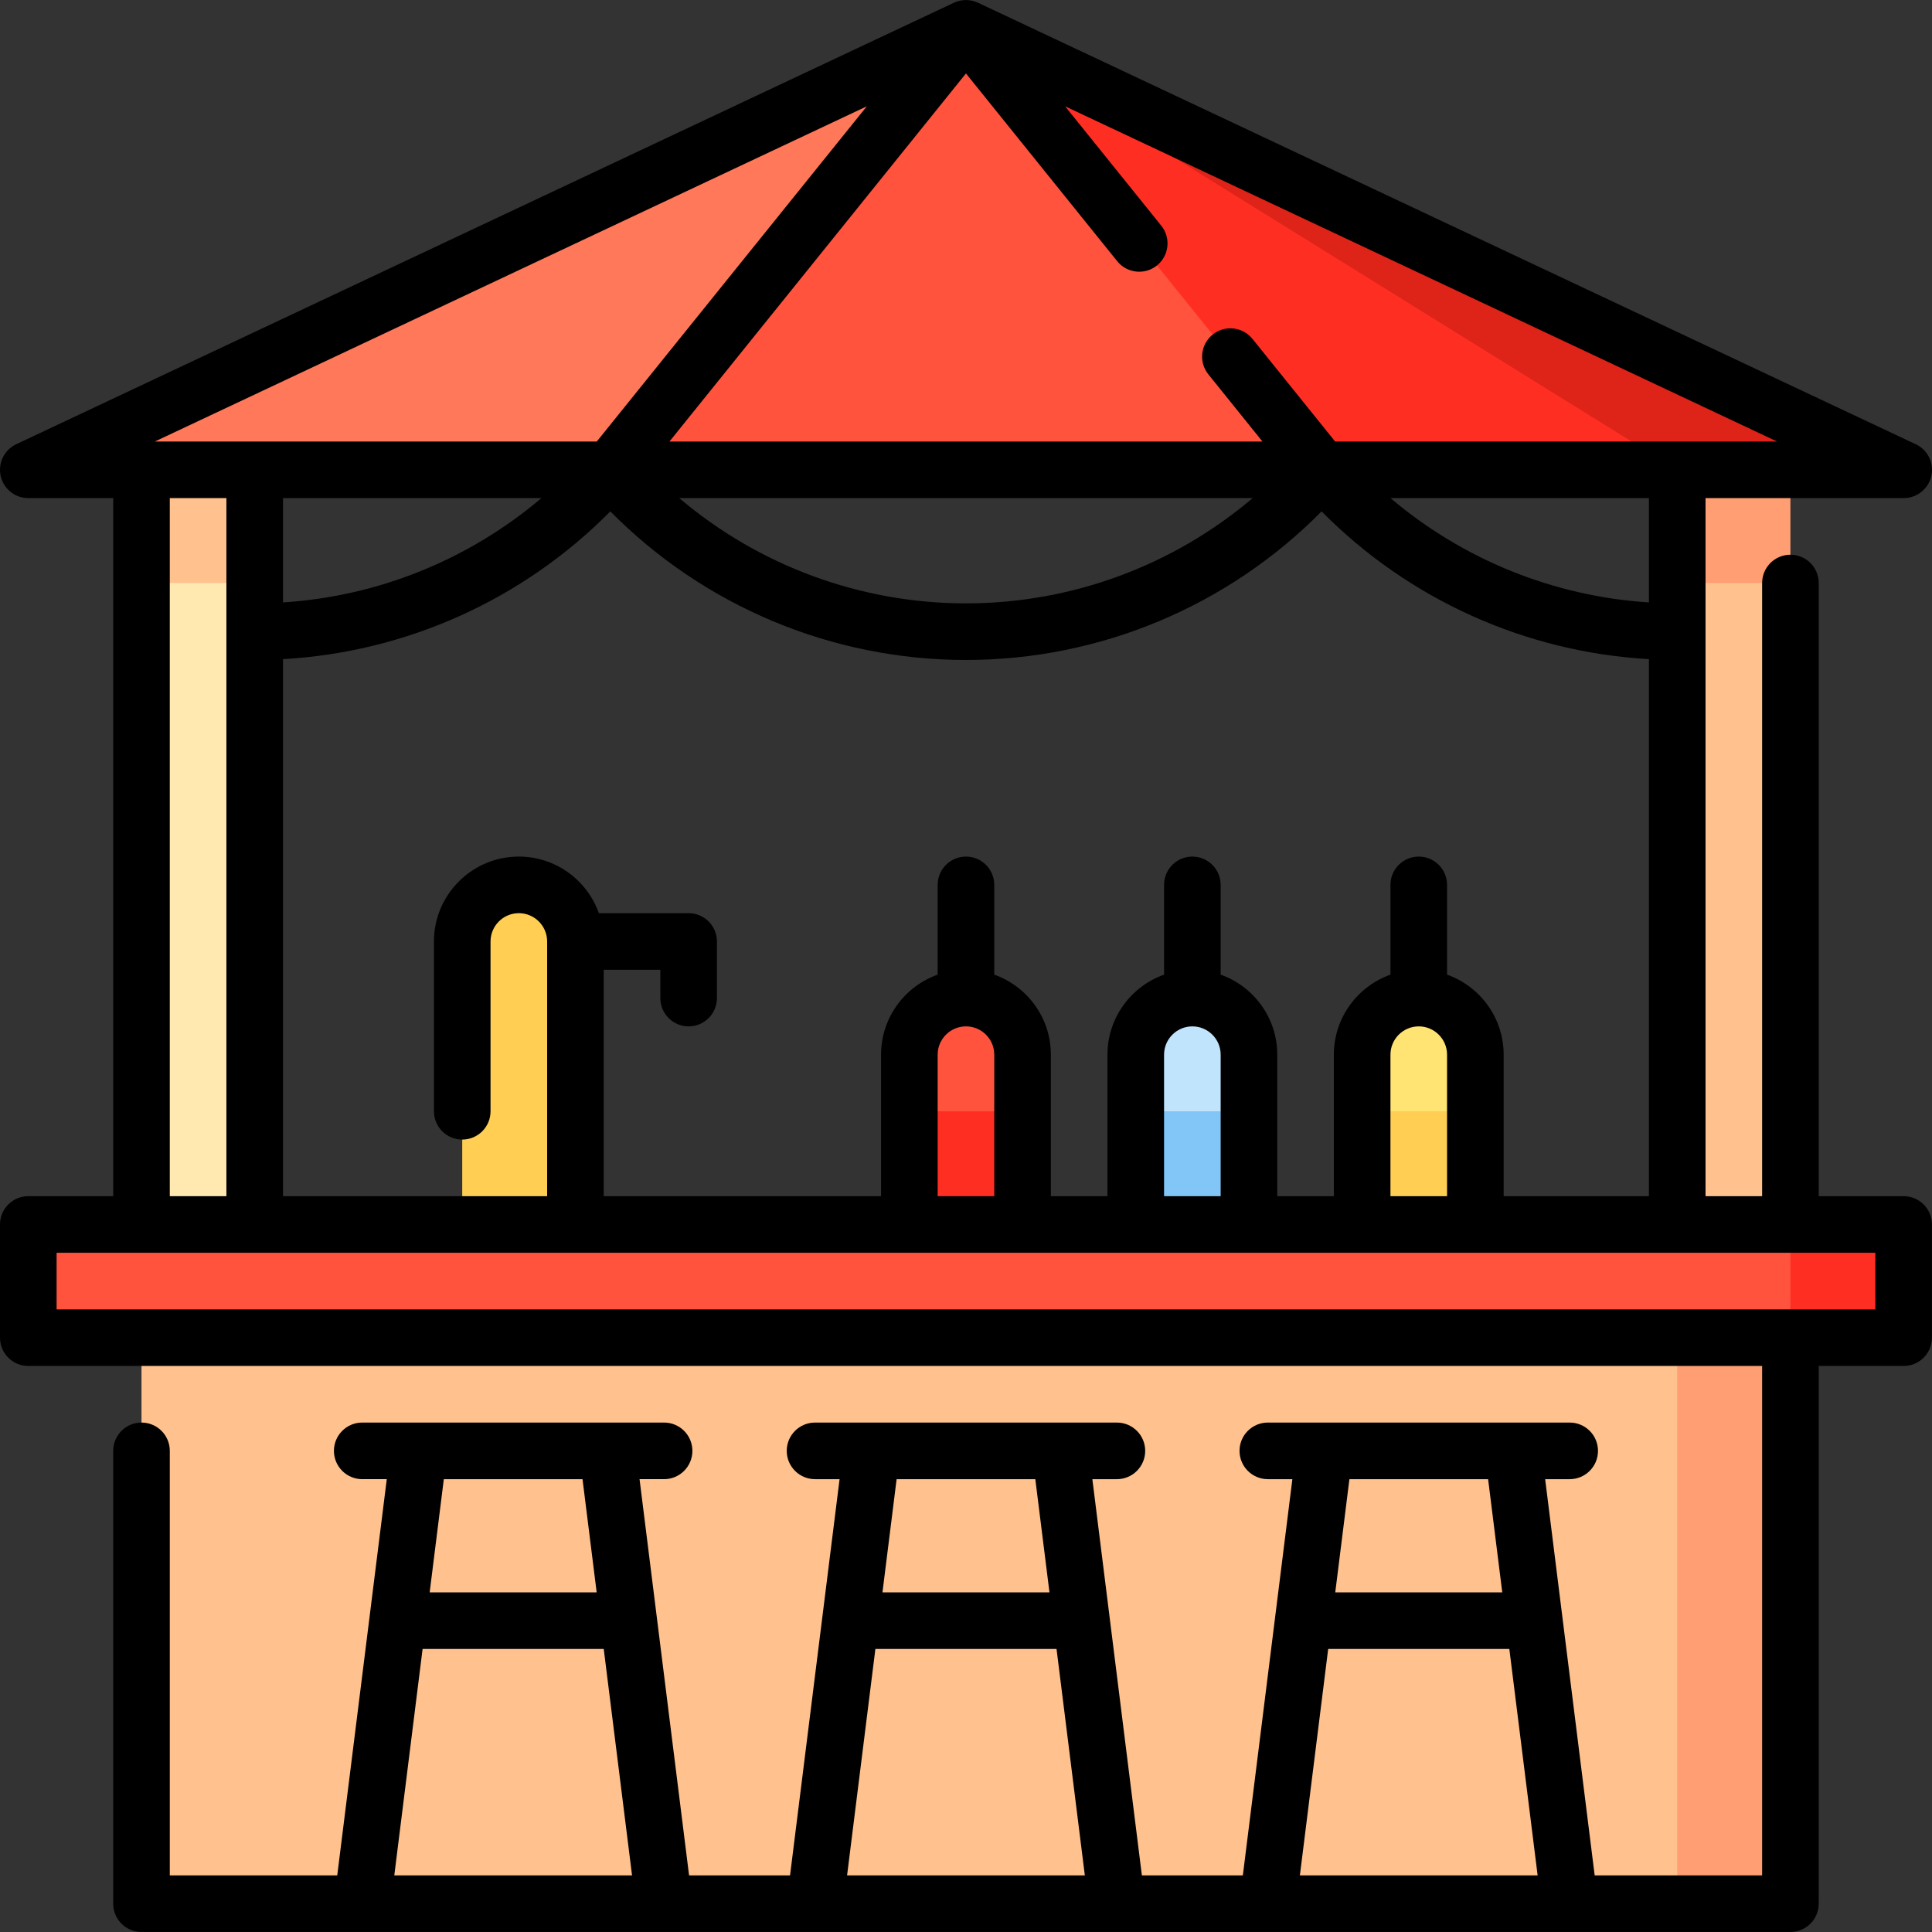 <?xml version="1.0" encoding="iso-8859-1"?>
<!-- Generator: Adobe Illustrator 21.0.0, SVG Export Plug-In . SVG Version: 6.00 Build 0)  -->
<svg version="1.1" id="Capa_1" xmlns="http://www.w3.org/2000/svg" xmlns:xlink="http://www.w3.org/1999/xlink" x="0px" y="0px"
	 viewBox="0 0 511.999 511.999" style="enable-background:new 0 0 511.999 511.999;" xml:space="preserve">
<rect x="0" y="0" width="511.999" height="511.999" fill="#333333" stroke="none"/>
<polygon style="fill:#FFC28E;" points="37.499,124.506 37.499,154.504 52.498,164.504 67.498,154.504 67.498,114.506 "/>
<rect x="37.499" y="154.504" style="fill:#FFE9B0;" width="29.999" height="179.993"/>
<polygon style="fill:#FF9D73;" points="474.481,124.506 474.481,154.504 459.482,164.504 444.482,154.504 444.482,114.506 "/>
<rect x="444.481" y="154.504" style="fill:#FFC28E;" width="29.999" height="179.993"/>
<polygon style="fill:#FF9D73;" points="414.483,339.497 444.482,504.49 474.481,504.49 474.481,339.497 "/>
<rect x="37.499" y="339.497" style="fill:#FFC28E;" width="406.983" height="164.993"/>
<path style="fill:#FF533E;" d="M255.99,264.5c-8.284,0-14.999,6.716-14.999,14.999v14.999l14.999,10l14.999-10v-14.999
	C270.989,271.216,264.274,264.5,255.99,264.5z"/>
<path style="fill:#FF2E23;" d="M240.991,344.497h29.999c0,0,0-30.464,0-49.998h-29.999
	C240.991,314.034,240.991,344.497,240.991,344.497z"/>
<path style="fill:#C0E4FC;" d="M315.987,264.5c-8.284,0-14.999,6.716-14.999,14.999v14.999l14.999,10l14.999-10v-14.999
	C330.987,271.216,324.271,264.5,315.987,264.5z"/>
<path style="fill:#81C6F6;" d="M300.988,344.497h29.999c0,0,0-30.464,0-49.998h-29.999
	C300.988,314.034,300.988,344.497,300.988,344.497z"/>
<path style="fill:#FFE373;" d="M375.985,264.5c-8.284,0-14.999,6.716-14.999,14.999v14.999l14.999,10l14.999-10v-14.999
	C390.984,271.216,384.269,264.5,375.985,264.5z"/>
<g>
	<path style="fill:#FFCE53;" d="M360.986,344.497h29.999c0,0,0-30.464,0-49.998h-29.999
		C360.986,314.034,360.986,344.497,360.986,344.497z"/>
	<path style="fill:#FFCE53;" d="M137.495,234.501c-8.284,0-14.999,6.716-14.999,14.999c0,8.284,0,94.996,0,94.996h29.999
		c0,0,0-86.712,0-94.996C152.494,241.217,145.778,234.501,137.495,234.501z"/>
</g>
<polygon style="fill:#FF2E23;" points="474.481,324.497 454.482,339.497 474.481,354.496 504.48,354.496 504.48,324.497 "/>
<rect x="7.5" y="324.497" style="fill:#FF533E;" width="466.981" height="29.999"/>
<polygon style="fill:#FF7859;" points="7.5,124.506 161.744,124.506 255.99,66.008 255.99,7.51 "/>
<polygon style="fill:#DE2318;" points="255.99,7.51 255.99,66.008 444.482,124.506 504.48,124.506 "/>
<polygon style="fill:#FF2E23;" points="350.236,124.506 444.482,124.506 255.99,7.51 255.99,66.008 "/>
<polygon style="fill:#FF533E;" points="161.744,124.506 350.236,124.506 255.99,7.51 "/>
<path d="M504.48,316.998h-22.499V154.504c0-4.142-3.358-7.5-7.5-7.5c-4.142,0-7.5,3.358-7.5,7.5v162.493h-14.999V132.005h52.498
	c4.162,0,7.52-3.358,7.52-7.5c0-3.14-1.93-5.83-4.668-6.947L259.185,0.726c-0.119-0.056-0.242-0.097-0.363-0.147
	c-0.129-0.052-0.255-0.111-0.386-0.156c-0.138-0.048-0.28-0.081-0.42-0.121c-0.126-0.035-0.25-0.077-0.378-0.106
	c-0.155-0.035-0.311-0.055-0.467-0.08c-0.117-0.019-0.233-0.045-0.352-0.058c-0.231-0.026-0.462-0.035-0.694-0.039
	c-0.045-0.001-0.089-0.008-0.135-0.008c-0.045,0-0.089,0.007-0.135,0.008c-0.232,0.004-0.464,0.014-0.694,0.039
	c-0.119,0.013-0.235,0.039-0.352,0.058c-0.156,0.025-0.312,0.045-0.466,0.079c-0.128,0.029-0.252,0.071-0.378,0.106
	c-0.14,0.039-0.282,0.073-0.42,0.121c-0.131,0.045-0.256,0.103-0.384,0.155c-0.122,0.05-0.245,0.091-0.365,0.148L4.306,117.72
	c-3.177,1.496-4.891,4.996-4.125,8.422c0.767,3.427,3.808,5.863,7.319,5.863h22.499v184.992H7.5c-4.142,0-7.5,3.358-7.5,7.5v29.999
	c0,4.142,3.358,7.5,7.5,7.5h459.481v134.994h-44.377L409.48,391.994h6.504c4.142,0,7.5-3.358,7.5-7.5c0-4.142-3.358-7.5-7.5-7.5
	h-79.997c-4.142,0-7.5,3.358-7.5,7.5c0,4.142,3.358,7.5,7.5,7.5h6.504l-13.124,104.996h-26.758l-13.124-104.996h6.504
	c4.142,0,7.5-3.358,7.5-7.5c0-4.142-3.358-7.5-7.5-7.5h-79.997c-4.142,0-7.5,3.358-7.5,7.5c0,4.142,3.358,7.5,7.5,7.5h6.504
	L209.37,496.989h-26.758l-13.124-104.996h6.504c4.142,0,7.5-3.358,7.5-7.5c0-4.142-3.358-7.5-7.5-7.5H95.994
	c-4.142,0-7.5,3.358-7.5,7.5c0,4.142,3.358,7.5,7.5,7.5h6.504L89.374,496.989H44.999V384.494c0-4.142-3.358-7.5-7.5-7.5
	s-7.5,3.358-7.5,7.5v119.995c0,4.142,3.358,7.5,7.5,7.5h436.982c4.142,0,7.5-3.358,7.5-7.5V361.995h22.499
	c4.142,0,7.5-3.358,7.5-7.5v-29.999C511.979,320.356,508.622,316.998,504.48,316.998z M394.363,391.995l3.75,29.999h-44.257
	l3.75-29.999H394.363z M351.981,436.993h48.007l7.5,59.998h-63.006L351.981,436.993z M274.368,391.995l3.75,29.999h-44.257
	l3.75-29.999H274.368z M231.986,436.993h48.007l7.5,59.998h-63.006L231.986,436.993z M154.373,391.995l3.75,29.999h-44.257
	l3.75-29.999H154.373z M111.991,436.993h48.007l7.5,59.998h-63.006L111.991,436.993z M398.484,316.998v-37.498
	c0-9.778-6.271-18.113-14.999-21.209v-23.789c0-4.142-3.358-7.5-7.5-7.5c-4.142,0-7.5,3.358-7.5,7.5v23.789
	c-8.729,3.096-14.999,11.432-14.999,21.209v37.498h-14.999v-37.498c0-9.778-6.271-18.113-14.999-21.209v-23.789
	c0-4.142-3.358-7.5-7.5-7.5c-4.142,0-7.5,3.358-7.5,7.5v23.789c-8.729,3.096-14.999,11.432-14.999,21.209v37.498h-14.999v-37.498
	c0-9.778-6.271-18.113-14.999-21.209v-23.789c0-4.142-3.358-7.5-7.5-7.5c-4.142,0-7.5,3.358-7.5,7.5v23.789
	c-8.729,3.096-14.999,11.432-14.999,21.209v37.498h-73.497V257h14.999v7.5c0,4.142,3.358,7.5,7.5,7.5c4.142,0,7.5-3.358,7.5-7.5
	V249.5c0-4.142-3.358-7.5-7.5-7.5h-23.789c-3.096-8.729-11.432-14.999-21.209-14.999c-12.406,0-22.499,10.093-22.499,22.499v44.998
	c0,4.142,3.358,7.5,7.5,7.5c4.142,0,7.5-3.358,7.5-7.5V249.5c0-4.136,3.364-7.5,7.5-7.5c4.136,0,7.5,3.364,7.5,7.5v67.497H74.997
	V174.679c32.763-1.856,63.671-15.809,86.746-39.155c24.829,25.12,58.727,39.375,94.246,39.375s69.417-14.255,94.246-39.375
	c23.075,23.345,53.984,37.299,86.746,39.155v142.319H398.484z M368.485,316.998v-37.498c0-4.136,3.364-7.5,7.5-7.5
	c4.136,0,7.5,3.364,7.5,7.5v37.498H368.485z M308.488,316.998v-37.498c0-4.136,3.364-7.5,7.5-7.5c4.136,0,7.5,3.364,7.5,7.5v37.498
	H308.488z M248.49,316.998v-37.498c0-4.136,3.364-7.5,7.5-7.5c4.136,0,7.5,3.364,7.5,7.5v37.498H248.49z M143.477,132.005
	c-19.204,16.282-43.196,26.028-68.479,27.644v-27.644H143.477z M180.01,132.005h151.959c-21.095,17.885-47.966,27.894-75.979,27.894
	S201.105,149.891,180.01,132.005z M436.982,159.65c-25.283-1.616-49.276-11.362-68.479-27.644h68.479V159.65z M353.825,117.006
	l-21.914-27.204c-2.598-3.225-7.32-3.735-10.546-1.136s-3.734,7.32-1.136,10.546l14.334,17.794H177.415l78.574-97.54l40.074,49.748
	c2.599,3.225,7.319,3.734,10.546,1.136c3.226-2.599,3.734-7.32,1.136-10.546L282.262,28.17l188.682,88.836
	C470.944,117.006,353.825,117.006,353.825,117.006z M229.717,28.17l-71.563,88.836H41.035L229.717,28.17z M44.999,132.005h14.999
	v184.992H44.999V132.005z M496.98,346.996H15v-14.999h481.98V346.996z"/>
<g>
</g>
<g>
</g>
<g>
</g>
<g>
</g>
<g>
</g>
<g>
</g>
<g>
</g>
<g>
</g>
<g>
</g>
<g>
</g>
<g>
</g>
<g>
</g>
<g>
</g>
<g>
</g>
<g>
</g>
</svg>
